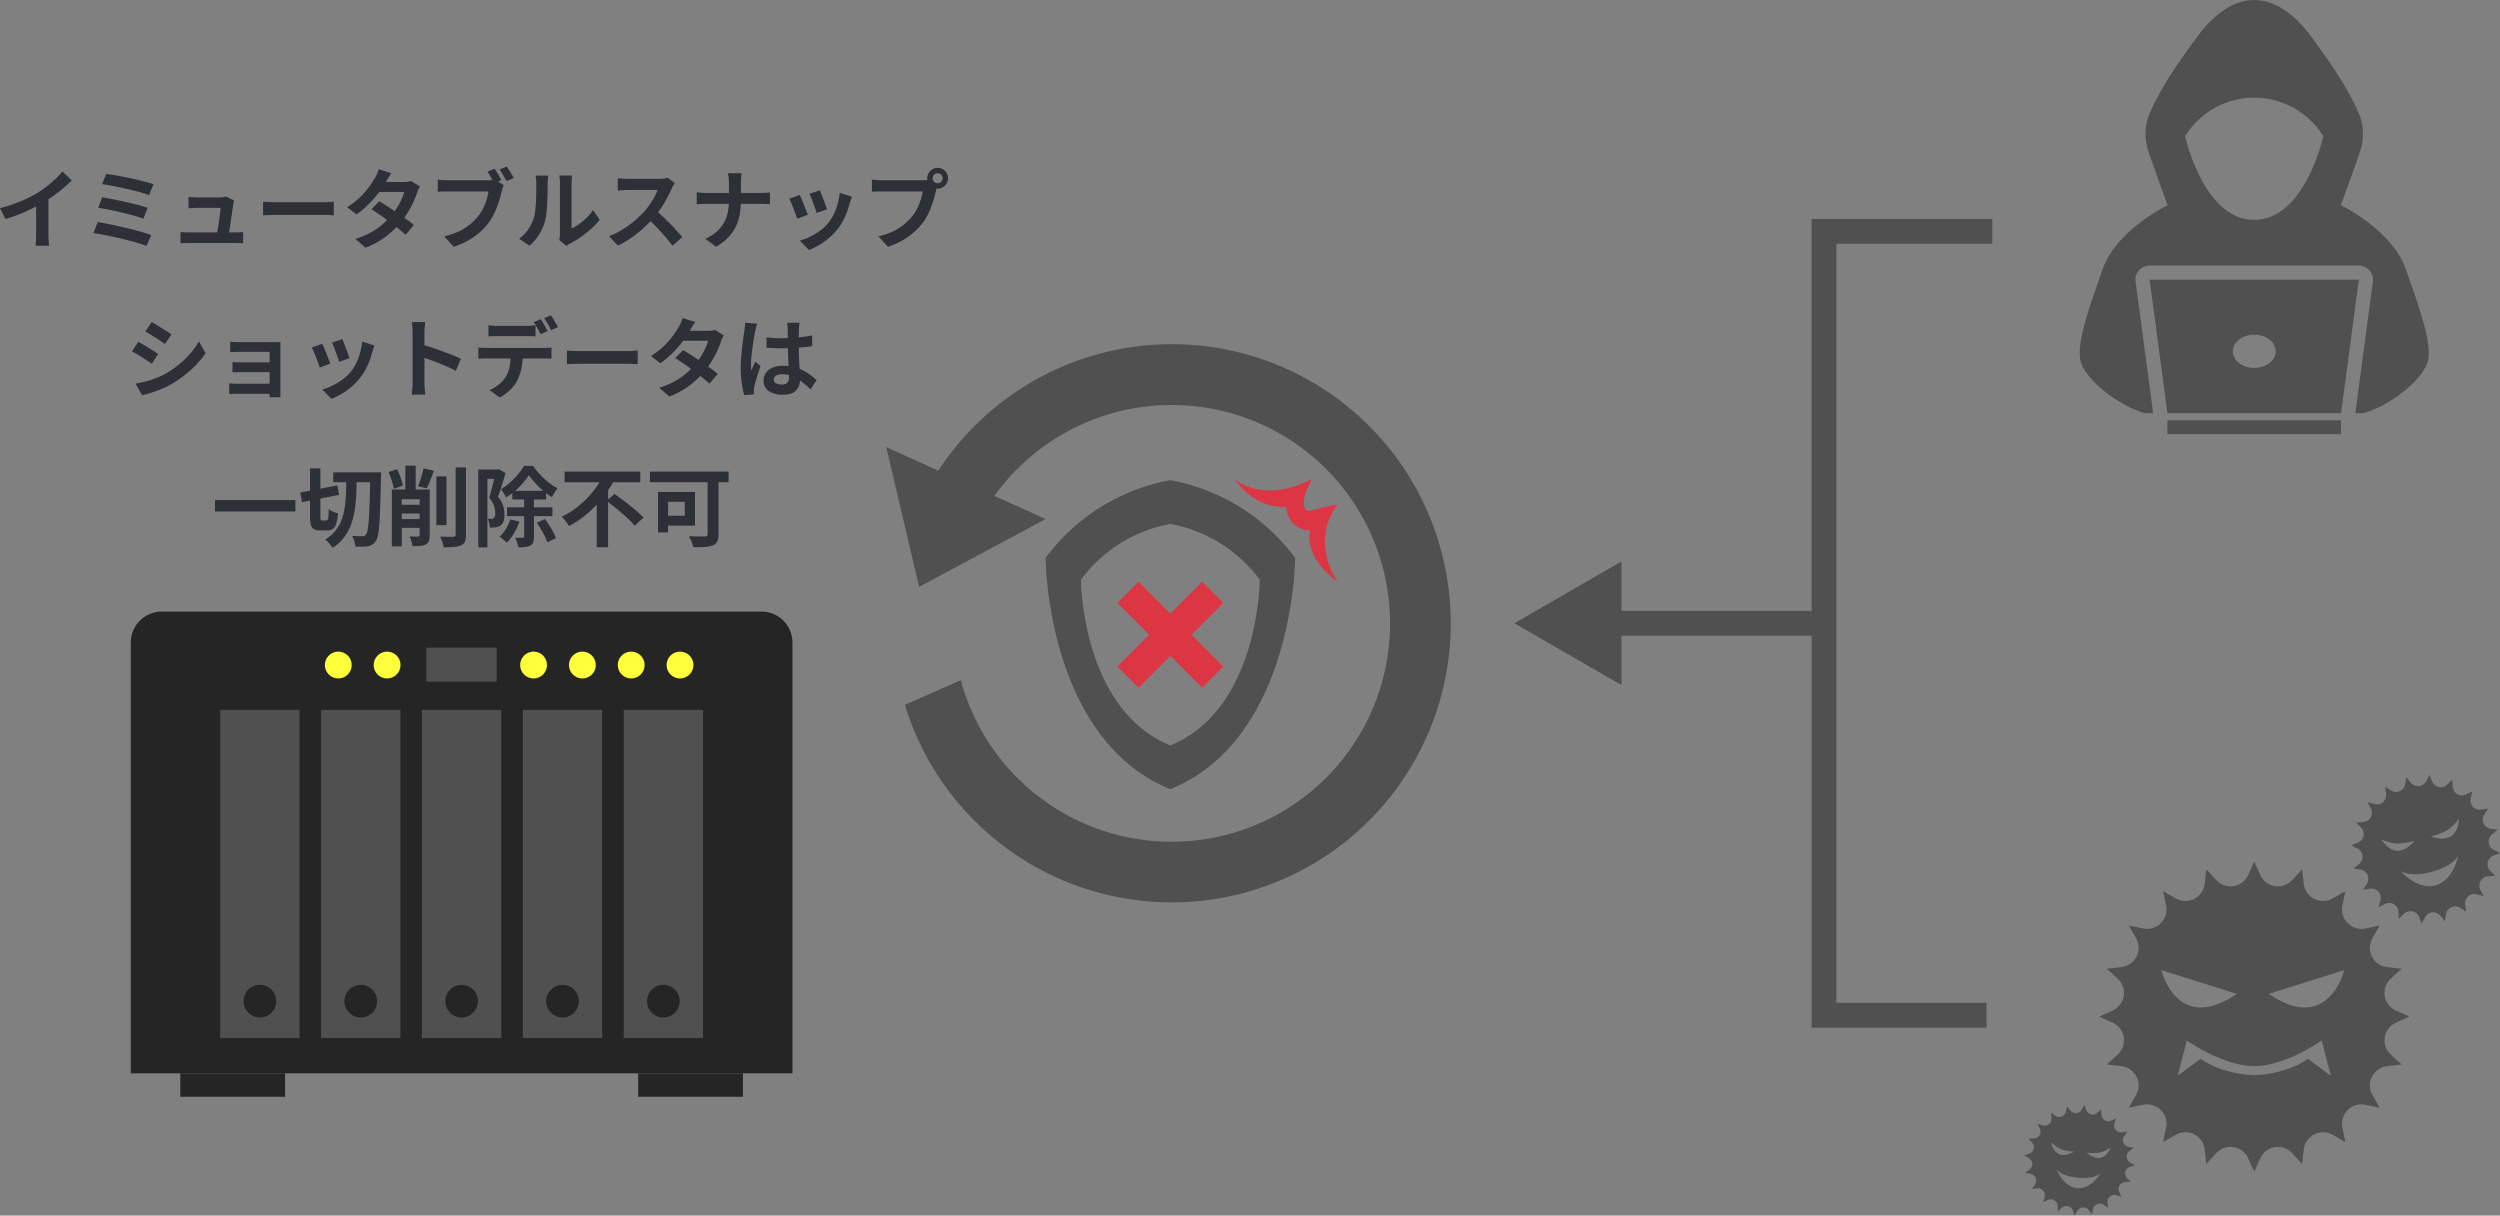 <svg xmlns="http://www.w3.org/2000/svg" xmlns:xlink="http://www.w3.org/1999/xlink" width="403.133" height="196.016" viewBox="0 0 403.133 196.016">
  <rect x="0" y="0" width="403.133" height="196.016" fill="#808080" stroke="none"/>
  <defs>
    <clipPath id="clip-path">
      <rect id="長方形_4698" data-name="長方形 4698" width="260.22" height="196.015" fill="none"/>
    </clipPath>
  </defs>
  <g id="グループ_5892" data-name="グループ 5892" transform="translate(-1073.867 -1343.99)">
    <g id="黒サーバー" transform="translate(1094.961 1442.608)">
      <g id="グループ_1261" data-name="グループ 1261" transform="translate(7.982 74.461)">
        <rect id="長方形_333" data-name="長方形 333" width="16.893" height="3.779" fill="#252525"/>
        <rect id="長方形_334" data-name="長方形 334" width="16.893" height="3.779" transform="translate(73.833)" fill="#252525"/>
      </g>
      <path id="長方形_335" data-name="長方形 335" d="M5,0h96.691a5,5,0,0,1,5,5V74.461a0,0,0,0,1,0,0H0a0,0,0,0,1,0,0V5A5,5,0,0,1,5,0Z" transform="translate(0 0)" fill="#252525"/>
      <g id="グループ_1262" data-name="グループ 1262" transform="translate(14.417 15.852)">
        <rect id="長方形_336" data-name="長方形 336" width="12.79" height="52.919" fill="#505050"/>
        <circle id="楕円形_3" data-name="楕円形 3" cx="2.634" cy="2.634" r="2.634" transform="translate(3.761 44.334)" fill="#252525"/>
        <rect id="長方形_337" data-name="長方形 337" width="12.79" height="52.919" transform="translate(16.267)" fill="#505050"/>
        <circle id="楕円形_4" data-name="楕円形 4" cx="2.634" cy="2.634" r="2.634" transform="translate(20.027 44.334)" fill="#252525"/>
        <rect id="長方形_338" data-name="長方形 338" width="12.79" height="52.919" transform="translate(32.533)" fill="#505050"/>
        <circle id="楕円形_5" data-name="楕円形 5" cx="2.634" cy="2.634" r="2.634" transform="translate(36.294 44.334)" fill="#252525"/>
        <rect id="長方形_339" data-name="長方形 339" width="12.79" height="52.919" transform="translate(48.8)" fill="#505050"/>
        <circle id="楕円形_6" data-name="楕円形 6" cx="2.634" cy="2.634" r="2.634" transform="translate(52.561 44.334)" fill="#252525"/>
        <rect id="長方形_340" data-name="長方形 340" width="12.79" height="52.919" transform="translate(65.067)" fill="#505050"/>
        <circle id="楕円形_7" data-name="楕円形 7" cx="2.634" cy="2.634" r="2.634" transform="translate(68.827 44.334)" fill="#252525"/>
      </g>
      <rect id="長方形_341" data-name="長方形 341" width="11.337" height="5.477" transform="translate(47.649 5.827)" fill="#505050"/>
      <circle id="楕円形_8" data-name="楕円形 8" cx="2.165" cy="2.165" r="2.165" transform="translate(31.29 6.456)" fill="#ffff3b"/>
      <circle id="楕円形_9" data-name="楕円形 9" cx="2.165" cy="2.165" r="2.165" transform="translate(39.162 6.456)" fill="#ffff3b"/>
      <circle id="楕円形_10" data-name="楕円形 10" cx="2.165" cy="2.165" r="2.165" transform="translate(62.779 6.456)" fill="#ffff3b"/>
      <circle id="楕円形_11" data-name="楕円形 11" cx="2.165" cy="2.165" r="2.165" transform="translate(70.651 6.456)" fill="#ffff3b"/>
      <circle id="楕円形_12" data-name="楕円形 12" cx="2.165" cy="2.165" r="2.165" transform="translate(78.523 6.456)" fill="#ffff3b"/>
      <circle id="楕円形_13" data-name="楕円形 13" cx="2.165" cy="2.165" r="2.165" transform="translate(86.395 6.456)" fill="#ffff3b"/>
    </g>
    <path id="パス_13471" data-name="パス 13471" d="M-76.132-5.446a24.5,24.5,0,0,0,3.423-1.141,20.363,20.363,0,0,0,2.695-1.365,15.275,15.275,0,0,0,1.463-1.029q.735-.581,1.386-1.2a11.745,11.745,0,0,0,1.1-1.176l1.512,1.442q-.644.63-1.407,1.274T-67.55-7.406q-.826.588-1.638,1.078-.8.462-1.785.952t-2.079.924q-1.092.434-2.2.77Zm5.824-1.61,1.988-.462v6.3q0,.308.014.672t.042.679a3.34,3.34,0,0,0,.07.483h-2.212q.028-.168.049-.483t.035-.679q.014-.364.014-.672Zm11.3-3.906q.546.07,1.323.2t1.652.3q.875.168,1.75.371t1.624.4q.749.2,1.281.378l-.714,1.75q-.49-.182-1.218-.385t-1.582-.413q-.854-.21-1.722-.392t-1.659-.336q-.791-.154-1.393-.224ZM-59.654-7.2q.756.126,1.736.322t2.016.427q1.036.231,1.974.476t1.6.483l-.686,1.75a15.148,15.148,0,0,0-1.519-.49q-.917-.252-1.946-.5t-2.037-.455q-1.008-.2-1.778-.315Zm-.714,4q.714.112,1.624.294t1.9.406q.987.224,1.939.462t1.771.476q.819.238,1.393.462l-.77,1.75A13.222,13.222,0,0,0-53.9.175q-.826-.245-1.792-.49t-1.946-.462q-.98-.217-1.869-.385t-1.561-.266Zm21.994-3.486a1.485,1.485,0,0,0-.084.308q-.028.168-.056.28-.042.294-.119.812T-38.8-4.137q-.091.623-.189,1.253t-.175,1.148q-.077.518-.133.826h-1.918q.056-.294.126-.749t.161-.994q.091-.539.168-1.085t.133-1.008q.056-.462.07-.742h-3.78q-.336,0-.721.021t-.679.049V-7.266q.182.028.434.042l.511.028q.259.014.441.014h3.584q.154,0,.364-.014A3.714,3.714,0,0,0-40-7.245a.634.634,0,0,0,.266-.091ZM-47.026-1.6q.28.028.651.049t.735.021H-38.3q.266,0,.686-.014t.686-.042V.224Q-37.072.21-37.317.2l-.5-.014q-.259-.007-.455-.007H-45.64q-.364,0-.672.007t-.714.035Zm13.314-4.886.644.035q.392.021.819.035t.791.014h7.518q.49,0,.924-.035t.714-.049v2.2l-.714-.042q-.476-.028-.924-.028h-7.518q-.6,0-1.232.021t-1.022.049Zm18.718-.07q.644.364,1.407.861t1.547,1.029q.784.532,1.477,1.036t1.169.9l-1.33,1.582q-.462-.42-1.141-.973t-1.463-1.134q-.784-.581-1.547-1.113t-1.365-.91Zm6.58-2.38a4.121,4.121,0,0,0-.252.462,4.191,4.191,0,0,0-.21.532A14.35,14.35,0,0,1-9.443-6.5a15.813,15.813,0,0,1-.847,1.61,14.2,14.2,0,0,1-1.12,1.6A15.152,15.152,0,0,1-13.8-.952,12.773,12.773,0,0,1-17.206.924L-18.83-.49a12.458,12.458,0,0,0,2.548-1.064A11.179,11.179,0,0,0-14.413-2.87a13.351,13.351,0,0,0,1.379-1.4,9.792,9.792,0,0,0,.9-1.225,12.191,12.191,0,0,0,.742-1.358,6.5,6.5,0,0,0,.441-1.211H-15.68l.644-1.6h3.976A5.246,5.246,0,0,0-10.4-9.7a3.278,3.278,0,0,0,.553-.112Zm-4.62-2.156q-.252.364-.5.784t-.371.644a15.408,15.408,0,0,1-1.2,1.785,18.518,18.518,0,0,1-1.631,1.841,14.261,14.261,0,0,1-1.911,1.6L-20.16-5.6a12.165,12.165,0,0,0,2.093-1.617,13.234,13.234,0,0,0,1.435-1.638,15.451,15.451,0,0,0,.924-1.407,4.636,4.636,0,0,0,.357-.679,5.83,5.83,0,0,0,.287-.777ZM3.626-11.8q.182.266.385.6t.385.665q.182.329.308.581l-1.176.49q-.14-.28-.315-.6t-.364-.651q-.189-.329-.371-.609Zm1.96-.35q.182.252.392.588t.406.672q.2.336.322.588l-1.162.5q-.238-.434-.539-.966a10.467,10.467,0,0,0-.581-.924Zm-.5,3a2.684,2.684,0,0,0-.175.469q-.077.273-.133.5-.126.518-.3,1.155T4.039-5.712a13.388,13.388,0,0,1-.6,1.358,9.029,9.029,0,0,1-.777,1.26A10.254,10.254,0,0,1,1.2-1.526,11.188,11.188,0,0,1-.679-.21,12.59,12.59,0,0,1-2.968.784L-4.494-.9a12.038,12.038,0,0,0,2.415-.826A8.219,8.219,0,0,0-.322-2.842,9.914,9.914,0,0,0,.994-4.186a7.135,7.135,0,0,0,.8-1.274,9.2,9.2,0,0,0,.546-1.379,8.58,8.58,0,0,0,.294-1.3h-6.51q-.49,0-.938.014t-.728.042v-1.974q.21.028.511.056t.616.042q.315.014.539.014H2.6q.21,0,.511-.014a2.4,2.4,0,0,0,.581-.1Zm8.96,8.848q.042-.21.077-.483a4.344,4.344,0,0,0,.035-.553V-9.506a6.046,6.046,0,0,0-.049-.826,3.281,3.281,0,0,0-.063-.378h2.086a3.164,3.164,0,0,0-.056.385,7.226,7.226,0,0,0-.042.833V-2.17a6.9,6.9,0,0,0,1.19-.686,9.906,9.906,0,0,0,1.211-1.015,8.4,8.4,0,0,0,1.057-1.253l1.078,1.54A10.483,10.483,0,0,1,19.173-2.1,17.862,17.862,0,0,1,17.486-.77,14.413,14.413,0,0,1,15.82.238a3.379,3.379,0,0,0-.364.231q-.14.105-.238.189ZM7.56-.518A5.566,5.566,0,0,0,9.072-2.072,7.5,7.5,0,0,0,9.94-3.864,5.691,5.691,0,0,0,10.171-5q.077-.679.119-1.456T10.339-8q.007-.763.007-1.407a6.36,6.36,0,0,0-.035-.721q-.035-.3-.091-.567h2.058a1.221,1.221,0,0,0-.035.231q-.021.2-.042.476t-.021.567q0,.616-.014,1.435T12.11-6.314q-.042.854-.126,1.617a9.083,9.083,0,0,1-.224,1.3A8.1,8.1,0,0,1,10.8-1.2,8.384,8.384,0,0,1,9.268.616ZM32.676-9.492q-.084.126-.245.392a2.989,2.989,0,0,0-.245.49q-.294.658-.721,1.47T30.5-5.509a16.138,16.138,0,0,1-1.141,1.533,23.352,23.352,0,0,1-1.729,1.743A18.943,18.943,0,0,1,25.641-.651,15.243,15.243,0,0,1,23.506.588L22.064-.924a13.024,13.024,0,0,0,2.2-1.092,16.417,16.417,0,0,0,1.974-1.428,16.341,16.341,0,0,0,1.568-1.5,12.587,12.587,0,0,0,.875-1.134,13.357,13.357,0,0,0,.735-1.2,6.069,6.069,0,0,0,.476-1.1H25.144q-.294,0-.616.021l-.609.042q-.287.021-.441.035v-1.988q.21.014.518.042t.623.042q.315.014.525.014h4.942a5.907,5.907,0,0,0,.847-.056,3.638,3.638,0,0,0,.595-.126ZM29.54-5.138Q30.086-4.7,30.7-4.13T31.92-2.94q.6.616,1.113,1.183t.861.987L32.3.616Q31.78-.1,31.115-.868T29.715-2.4q-.735-.763-1.491-1.449Zm11.872-4.3q0-.35-.042-.833a4.011,4.011,0,0,0-.14-.805h2.226a7.34,7.34,0,0,0-.084.819q-.028.5-.028.833v2.758a12.492,12.492,0,0,1-.182,2.177,7.792,7.792,0,0,1-.623,1.967A6.794,6.794,0,0,1,41.321-.756,9,9,0,0,1,39.34.784L37.6-.5a7.24,7.24,0,0,0,1.841-1.162,5.538,5.538,0,0,0,1.169-1.442,5.853,5.853,0,0,0,.616-1.68,9.406,9.406,0,0,0,.182-1.876V-9.436ZM36.218-7.994l.728.063q.406.035.826.035h8.722q.49,0,.9-.028t.623-.056v1.9q-.21-.014-.665-.035t-.875-.021H37.828q-.462,0-.868.021t-.742.049ZM56.07-8.316q.1.224.259.637l.343.882q.182.469.322.889t.224.658l-1.68.588a5.842,5.842,0,0,0-.2-.672q-.14-.406-.308-.861T54.7-7.07q-.168-.42-.294-.7Zm5.166,1.022q-.112.336-.189.574t-.147.448a13.42,13.42,0,0,1-.728,2.121A9.36,9.36,0,0,1,59-2.17,10.43,10.43,0,0,1,56.777-.035,11,11,0,0,1,54.306,1.3L52.836-.2A9.49,9.49,0,0,0,54.46-.819a10.461,10.461,0,0,0,1.652-1,7.311,7.311,0,0,0,1.372-1.3A7.249,7.249,0,0,0,58.331-4.5a10.063,10.063,0,0,0,.616-1.666,10.366,10.366,0,0,0,.329-1.757Zm-8.414-.28q.14.266.315.686t.357.882q.182.462.357.9t.273.728l-1.708.644q-.084-.28-.245-.728t-.357-.945q-.2-.5-.371-.917a6.422,6.422,0,0,0-.3-.644Zm21.434-2.688a.759.759,0,0,0,.238.567.778.778,0,0,0,.56.231.794.794,0,0,0,.574-.231.759.759,0,0,0,.238-.567.782.782,0,0,0-.238-.574.782.782,0,0,0-.574-.238.766.766,0,0,0-.56.238A.782.782,0,0,0,74.256-10.262Zm-.868,0a1.615,1.615,0,0,1,.231-.847,1.73,1.73,0,0,1,.609-.609,1.591,1.591,0,0,1,.826-.224,1.654,1.654,0,0,1,.847.224,1.657,1.657,0,0,1,.609.609,1.654,1.654,0,0,1,.224.847,1.591,1.591,0,0,1-.224.826,1.73,1.73,0,0,1-.609.609,1.615,1.615,0,0,1-.847.231,1.554,1.554,0,0,1-.826-.231,1.81,1.81,0,0,1-.609-.609A1.554,1.554,0,0,1,73.388-10.262Zm1.694,1.106a2.369,2.369,0,0,0-.168.469q-.07.273-.14.5-.112.518-.294,1.155t-.434,1.323a12.365,12.365,0,0,1-.595,1.358,9.029,9.029,0,0,1-.777,1.26A10.078,10.078,0,0,1,71.2-1.526,11.583,11.583,0,0,1,69.328-.21a12.38,12.38,0,0,1-2.282.994L65.52-.9a11.863,11.863,0,0,0,2.408-.826,8.46,8.46,0,0,0,1.757-1.12,9.7,9.7,0,0,0,1.323-1.344A6.848,6.848,0,0,0,71.8-5.46a10.319,10.319,0,0,0,.546-1.379,8.111,8.111,0,0,0,.3-1.3h-6.51q-.49,0-.945.014t-.721.042v-1.974q.21.028.511.056t.616.042q.315.014.539.014h6.482q.21,0,.511-.014a2.4,2.4,0,0,0,.581-.1ZM-51.674,12.912q.336.2.77.462l.889.546q.455.28.854.539t.679.455l-1.05,1.554q-.28-.21-.686-.476t-.84-.546q-.434-.28-.861-.539t-.777-.455Zm-2.6,9.94q.8-.14,1.6-.343A14.266,14.266,0,0,0-51.065,22a13.468,13.468,0,0,0,1.561-.714,15.737,15.737,0,0,0,2.219-1.512,14.647,14.647,0,0,0,1.848-1.792,12.1,12.1,0,0,0,1.379-1.946l1.078,1.9A14.811,14.811,0,0,1-45.4,20.682a18.719,18.719,0,0,1-3.157,2.282,13.882,13.882,0,0,1-1.561.756q-.847.35-1.666.609a11.659,11.659,0,0,1-1.449.371Zm.448-6.748q.35.2.791.455t.889.539l.847.532q.4.252.665.448l-1.022,1.568q-.308-.21-.7-.469t-.833-.546q-.441-.287-.868-.539t-.791-.434Zm14.812-.014.49.035q.308.021.644.028t.6.007h5.292q.252,0,.581-.007t.5-.021q-.014.14-.014.427V24.1q0,.168.007.469t.007.483h-1.764q.014-.182.014-.5V17.728h-4.62q-.266,0-.6.007t-.651.021q-.315.014-.483.028Zm.364,3.29q.28.014.707.028t.819.014h5.278V21h-5.278q-.392,0-.833.007t-.693.021Zm-.518,3.43.5.035q.322.021.714.021h6.118V24.49h-6.132q-.294,0-.658.014t-.546.028Zm18.242-7.126q.1.224.259.637l.343.882q.182.469.322.889t.224.658l-1.68.588a5.842,5.842,0,0,0-.2-.672q-.14-.406-.308-.861t-.336-.875q-.168-.42-.294-.7Zm5.166,1.022q-.112.336-.189.574t-.147.448a13.42,13.42,0,0,1-.728,2.121A9.36,9.36,0,0,1-18,21.83a10.43,10.43,0,0,1-2.219,2.135A11,11,0,0,1-22.694,25.3l-1.47-1.5a9.49,9.49,0,0,0,1.624-.623,10.461,10.461,0,0,0,1.652-1,7.312,7.312,0,0,0,1.372-1.3,7.249,7.249,0,0,0,.847-1.379,10.063,10.063,0,0,0,.616-1.666,10.366,10.366,0,0,0,.329-1.757Zm-8.414-.28q.14.266.315.686t.357.882q.182.462.357.9t.273.728l-1.708.644q-.084-.28-.245-.728t-.357-.945q-.2-.5-.371-.917a6.423,6.423,0,0,0-.3-.644ZM-9.6,22.656v-8.05q0-.364-.035-.84a7.346,7.346,0,0,0-.1-.84H-7.56q-.042.364-.084.805t-.042.875v8.05q0,.2.014.553t.056.735q.042.378.056.672H-9.744q.056-.42.1-.98T-9.6,22.656Zm1.5-6.1q.7.182,1.568.469t1.75.609q.882.322,1.659.637t1.3.581l-.8,1.932q-.588-.308-1.3-.623t-1.449-.609q-.735-.294-1.442-.546t-1.281-.448ZM2.632,13.43q.336.056.742.084t.756.028H8.708q.364,0,.756-.028t.756-.084v1.806q-.364-.028-.756-.035t-.756-.007H4.13q-.364,0-.77.007t-.728.035ZM1.008,17.014q.308.042.665.063t.679.021h9.17q.224,0,.609-.021t.665-.063v1.82q-.252-.028-.616-.035t-.658-.007H2.352q-.308,0-.679.014t-.665.042Zm7.168.98a11.443,11.443,0,0,1-.238,2.443,7.959,7.959,0,0,1-.686,1.953,4.988,4.988,0,0,1-.665.98,7.531,7.531,0,0,1-.973.952,6.009,6.009,0,0,1-1.176.756L2.8,23.888a5.205,5.205,0,0,0,1.428-.833,5.494,5.494,0,0,0,1.106-1.169,4.724,4.724,0,0,0,.714-1.778,11.583,11.583,0,0,0,.182-2.114Zm2.884-5.53q.182.252.385.6t.392.7q.189.35.329.616l-1.12.49q-.224-.434-.525-.987a10.766,10.766,0,0,0-.581-.959Zm1.652-.63q.182.266.392.623l.413.7q.2.343.329.581l-1.12.49q-.21-.448-.525-.994t-.6-.938Zm2.576,5.684.644.035q.392.021.819.035t.791.014H25.06q.49,0,.924-.035t.714-.049v2.2l-.714-.042q-.476-.028-.924-.028H17.542q-.6,0-1.232.021t-1.022.049Zm18.718-.07q.644.364,1.407.861t1.547,1.029q.784.532,1.477,1.036t1.169.9l-1.33,1.582q-.462-.42-1.141-.973t-1.463-1.134q-.784-.581-1.547-1.113t-1.365-.91Zm6.58-2.38a4.121,4.121,0,0,0-.252.462,4.191,4.191,0,0,0-.21.532,14.349,14.349,0,0,1-.567,1.435,15.813,15.813,0,0,1-.847,1.61,14.2,14.2,0,0,1-1.12,1.6A15.152,15.152,0,0,1,35.2,23.048a12.773,12.773,0,0,1-3.409,1.876L30.17,23.51a12.457,12.457,0,0,0,2.548-1.064,11.179,11.179,0,0,0,1.869-1.316,13.352,13.352,0,0,0,1.379-1.4,9.792,9.792,0,0,0,.9-1.225,12.192,12.192,0,0,0,.742-1.358,6.5,6.5,0,0,0,.441-1.211H33.32l.644-1.6H37.94A5.246,5.246,0,0,0,38.6,14.3a3.278,3.278,0,0,0,.553-.112Zm-4.62-2.156q-.252.364-.5.784t-.371.644a15.408,15.408,0,0,1-1.2,1.785,18.517,18.517,0,0,1-1.631,1.841,14.261,14.261,0,0,1-1.911,1.6L28.84,18.4a12.165,12.165,0,0,0,2.093-1.617,13.234,13.234,0,0,0,1.435-1.638,15.451,15.451,0,0,0,.924-1.407,4.636,4.636,0,0,0,.357-.679,5.83,5.83,0,0,0,.287-.777ZM47.474,15.4q.6.056,1.211.091t1.239.035q1.288,0,2.562-.112a18.415,18.415,0,0,0,2.352-.35v1.75q-1.092.154-2.366.245t-2.548.091q-.616,0-1.225-.021t-1.225-.063Zm5.32-2.366q-.028.2-.049.434t-.035.476q-.014.224-.028.6t-.014.847v.987q0,.952.028,1.785t.07,1.54l.077,1.3q.035.588.035,1.092a3.309,3.309,0,0,1-.147,1.008,2.144,2.144,0,0,1-.469.812,2.086,2.086,0,0,1-.847.539,3.8,3.8,0,0,1-1.281.189,3.945,3.945,0,0,1-2.3-.588A1.941,1.941,0,0,1,47,22.362a2.127,2.127,0,0,1,.378-1.253,2.466,2.466,0,0,1,1.078-.84,4.16,4.16,0,0,1,1.652-.3,7.214,7.214,0,0,1,1.806.21,6.991,6.991,0,0,1,1.484.56,7.633,7.633,0,0,1,1.2.763q.525.413.945.791l-.966,1.47a15.327,15.327,0,0,0-1.554-1.3,6.874,6.874,0,0,0-1.5-.84,4.2,4.2,0,0,0-1.547-.294,1.835,1.835,0,0,0-.959.224.7.7,0,0,0-.371.63.649.649,0,0,0,.378.616,1.989,1.989,0,0,0,.924.2,1.362,1.362,0,0,0,.686-.147.805.805,0,0,0,.357-.434,2.024,2.024,0,0,0,.1-.693q0-.364-.028-.952t-.063-1.316q-.035-.728-.063-1.519T50.9,16.384q0-.8-.007-1.449t-.007-.973q0-.154-.028-.434t-.07-.49Zm-6.832.154q-.042.14-.119.392t-.126.49q-.049.238-.077.364-.07.294-.154.791t-.175,1.12q-.091.623-.175,1.274t-.126,1.232q-.042.581-.042,1,0,.21.007.455a2.718,2.718,0,0,0,.049.455q.1-.252.2-.49t.217-.476q.112-.238.21-.476l.854.7q-.2.574-.4,1.2t-.364,1.19q-.161.56-.245.938-.028.14-.049.336a3.138,3.138,0,0,0-.021.322q0,.112.007.273t.021.3l-1.582.126a13.432,13.432,0,0,1-.392-1.9,18.05,18.05,0,0,1-.168-2.583q0-.784.07-1.645t.161-1.659q.091-.8.189-1.463T43.89,14.4q.042-.294.084-.665t.056-.707ZM-41.468,41.63H-28.5v1.834H-41.468ZM-22.4,37.15h6.72v1.6H-22.4Zm5.978,0h1.75l-.007.168q-.007.168-.007.371A2.7,2.7,0,0,1-14.7,38q-.056,2.632-.119,4.452t-.147,3a13.918,13.918,0,0,1-.224,1.827,2.867,2.867,0,0,1-.336.945,1.819,1.819,0,0,1-.574.588,2.67,2.67,0,0,1-.7.266,5.175,5.175,0,0,1-.924.07q-.546,0-1.106-.028A3.51,3.51,0,0,0-19,48.252a3.455,3.455,0,0,0-.378-.854q.56.042,1.015.049t.707.007a.747.747,0,0,0,.315-.056.61.61,0,0,0,.231-.224,2.023,2.023,0,0,0,.266-.8,16.145,16.145,0,0,0,.189-1.736q.077-1.134.133-2.87t.1-4.214Zm-11.284,3.262,5.964-1.148.28,1.526-5.978,1.176Zm1.568-3.892h1.666v7.742a1.574,1.574,0,0,0,.056.546.24.24,0,0,0,.238.112h.7a.224.224,0,0,0,.21-.147,1.72,1.72,0,0,0,.1-.546q.028-.4.056-1.141a2.825,2.825,0,0,0,.707.413,5.251,5.251,0,0,0,.777.273A8.127,8.127,0,0,1-21.9,45.4a1.656,1.656,0,0,1-.518.861,1.43,1.43,0,0,1-.9.259h-1.176a2.085,2.085,0,0,1-1.008-.2,1.093,1.093,0,0,1-.5-.7,5.18,5.18,0,0,1-.14-1.351Zm5.852,1.386h1.68q-.014,1.442-.077,2.807a22.767,22.767,0,0,1-.266,2.611,12.25,12.25,0,0,1-.616,2.345,7.863,7.863,0,0,1-1.127,2.03,6.935,6.935,0,0,1-1.82,1.631,5.966,5.966,0,0,0-.532-.721,3.492,3.492,0,0,0-.658-.623,6.052,6.052,0,0,0,1.652-1.414,6.563,6.563,0,0,0,.994-1.764,9.627,9.627,0,0,0,.518-2.065,22.229,22.229,0,0,0,.2-2.317Q-20.3,39.208-20.286,37.906Zm14.518-.1H-4.13v7.868H-5.768Zm3.108-1.442H-.994V47.2a2.828,2.828,0,0,1-.175,1.127,1.221,1.221,0,0,1-.609.6,3.571,3.571,0,0,1-1.134.259q-.7.063-1.666.063a5.43,5.43,0,0,0-.133-.553q-.091-.315-.21-.63a4.856,4.856,0,0,0-.245-.553q.686.028,1.3.035t.833.007a.5.5,0,0,0,.287-.091.343.343,0,0,0,.091-.273Zm-9.716,8.33H-7.1V46.11h-5.278Zm0-2.31H-7.1V43.8h-5.278Zm1.61-6.3H-9.1v4.942h-1.666Zm2.3,3.85h1.624V47.3a2.654,2.654,0,0,1-.133.924,1.076,1.076,0,0,1-.511.56,2.49,2.49,0,0,1-.882.231,11.4,11.4,0,0,1-1.26.035,4.124,4.124,0,0,0-.161-.777,5.2,5.2,0,0,0-.287-.777q.42.014.819.021t.539.007a.357.357,0,0,0,.2-.063.247.247,0,0,0,.056-.189Zm-5.012-2.828,1.372-.462a8.624,8.624,0,0,1,.392.882q.182.476.329.931t.231.819l-1.47.546a7.3,7.3,0,0,0-.189-.84q-.133-.476-.308-.966T-13.482,37.108Zm5.642-.588,1.68.378q-.28.77-.588,1.54t-.574,1.3l-1.4-.35q.168-.392.336-.889t.315-1.015Q-7.924,36.968-7.84,36.52Zm-5.11,3.416h5.32V41.5h-3.724v7.588h-1.6Zm19.418.21h5.46v1.386H6.468Zm-.84,2.66H12.95V44.22H5.628Zm3.514-5.194a9.28,9.28,0,0,1-.959,1.274,13.552,13.552,0,0,1-1.274,1.26A9.922,9.922,0,0,1,5.46,41.2a4.745,4.745,0,0,0-.371-.7,5.919,5.919,0,0,0-.455-.644A7.93,7.93,0,0,0,6.111,38.8a12.865,12.865,0,0,0,1.295-1.33,9.01,9.01,0,0,0,.952-1.344h1.47a12.286,12.286,0,0,0,1.148,1.414,12.843,12.843,0,0,0,1.365,1.26,7.9,7.9,0,0,0,1.435.924,7.547,7.547,0,0,0-.476.679,7.467,7.467,0,0,0-.42.749,10.42,10.42,0,0,1-1.393-1,13.407,13.407,0,0,1-1.309-1.26A13.583,13.583,0,0,1,9.142,37.612Zm-.756,3.262H9.968v6.65a2.984,2.984,0,0,1-.112.9.938.938,0,0,1-.476.539,2.246,2.246,0,0,1-.812.238,9.587,9.587,0,0,1-1.106.056,5.365,5.365,0,0,0-.21-.777,5.52,5.52,0,0,0-.322-.777q.406.014.756.014h.476a.333.333,0,0,0,.175-.056.2.2,0,0,0,.049-.154ZM6.16,44.752l1.47.35a9.918,9.918,0,0,1-.882,1.89A7.811,7.811,0,0,1,5.6,48.5q-.126-.126-.343-.308t-.441-.364a2.672,2.672,0,0,0-.406-.28,5.682,5.682,0,0,0,1.029-1.26A7.441,7.441,0,0,0,6.16,44.752Zm4.27.532,1.288-.6q.364.476.721,1.022t.644,1.085a6.088,6.088,0,0,1,.427.973l-1.386.686a4.994,4.994,0,0,0-.392-.966q-.28-.546-.616-1.127T10.43,45.284ZM.994,36.7H4.3v1.512H2.464V49.26H.994Zm2.8,0H4.06l.238-.056,1.092.63q-.168.588-.378,1.274t-.427,1.344q-.217.658-.413,1.2a4.278,4.278,0,0,1,.84,1.512,5.043,5.043,0,0,1,.2,1.33,3.641,3.641,0,0,1-.147,1.12,1.31,1.31,0,0,1-.483.686,1.613,1.613,0,0,1-.371.182,3.01,3.01,0,0,1-.427.112,7.064,7.064,0,0,1-.924.028,4.469,4.469,0,0,0-.105-.714,2.506,2.506,0,0,0-.259-.714q.2.014.343.014h.273a.675.675,0,0,0,.392-.126.52.52,0,0,0,.175-.3,2.153,2.153,0,0,0,.049-.5,3.954,3.954,0,0,0-.189-1.12,3.848,3.848,0,0,0-.777-1.33q.14-.476.287-1.043T3.339,39.1q.147-.574.266-1.071t.189-.833Zm11.116.336H27.118V38.76H14.91Zm6.762,4.7,1.3-1.092q.56.406,1.211.889t1.3,1q.651.518,1.211,1.015t.952.9l-1.428,1.3a11.164,11.164,0,0,0-.889-.931q-.539-.511-1.162-1.057T22.9,42.708Q22.246,42.19,21.672,41.742Zm-.56-4.06,1.862.658a20.458,20.458,0,0,1-1.9,2.87,18.44,18.44,0,0,1-2.471,2.583,15.6,15.6,0,0,1-2.982,2.023,4.7,4.7,0,0,0-.336-.5q-.21-.28-.427-.553t-.4-.469A11.809,11.809,0,0,0,16.6,43.023a15.653,15.653,0,0,0,1.869-1.631A14.869,14.869,0,0,0,20,39.565,13.069,13.069,0,0,0,21.112,37.682ZM20.09,41.07l1.834-1.834v10H20.09Zm17.878-3.556h1.764v9.618a2.8,2.8,0,0,1-.2,1.169,1.273,1.273,0,0,1-.714.623,4.043,4.043,0,0,1-1.288.259q-.784.049-1.862.049a5.617,5.617,0,0,0-.168-.581A7,7,0,0,0,35.245,48a4.808,4.808,0,0,0-.287-.546L36,47.482q.525.014.945.014h.588a.52.52,0,0,0,.336-.084.392.392,0,0,0,.1-.308Zm-7.994,2.8H31.6v6.524H29.974Zm.686,0h5.278V45.76H30.66V44.15h3.626V41.91H30.66Zm-1.988-3.276H41.356v1.708H28.672Z" transform="translate(1150 1383)" fill="#2d3037"/>
    <g id="グループ_5882" data-name="グループ 5882" transform="translate(1216.779 1343.991)">
      <g id="グループ_5881" data-name="グループ 5881" clip-path="url(#clip-path)">
        <path id="パス_13461" data-name="パス 13461" d="M248.6,58.191c-.678,2.812-5.721,7.078-10.375,8.436h-1.335l2.83-21.226a2.279,2.279,0,0,0-2.259-2.58H203.719a2.28,2.28,0,0,0-2.259,2.58l2.831,21.226h-1.335c-4.654-1.358-9.7-5.624-10.375-8.436s1.357-8.533,3.587-14.836S206.623,33.09,206.623,33.09s-2.073-5.607-3.11-8.717a8.779,8.779,0,0,1,.047-5.7c2.055-4.887,5.267-9.225,7.74-12.619,5.878-8.068,12.705-8.068,18.583,0,2.473,3.394,5.685,7.732,7.74,12.619a8.779,8.779,0,0,1,.047,5.7c-1.037,3.11-3.11,8.717-3.11,8.717s8.224,3.962,10.455,10.265,4.266,12.024,3.587,14.836M231.729,21.949a13.108,13.108,0,0,0-22.275,0s2.919,13.5,11.137,13.5,11.138-13.5,11.138-13.5" fill="#505050"/>
        <rect id="長方形_4697" data-name="長方形 4697" width="28.003" height="2.214" transform="translate(206.59 67.786)" fill="#505050"/>
        <path id="パス_13462" data-name="パス 13462" d="M234.593,66.626h-28L203.72,45.1h33.744Zm-14-12.658c-1.911,0-3.46,1.2-3.46,2.679s1.549,2.68,3.46,2.68,3.46-1.2,3.46-2.68-1.549-2.679-3.46-2.679" fill="#505050"/>
        <path id="パス_13463" data-name="パス 13463" d="M45.811,77.428a32.232,32.232,0,0,0-20.119,12.54s.094,29.151,20.119,37.29c20.025-8.139,20.119-37.29,20.119-37.29a32.232,32.232,0,0,0-20.119-12.54m0,42.77c-14.35-5.833-14.418-26.723-14.418-26.723a23.1,23.1,0,0,1,14.418-8.987,23.1,23.1,0,0,1,14.418,8.987s-.068,20.89-14.418,26.723" fill="#505050"/>
        <path id="パス_13464" data-name="パス 13464" d="M54.358,97.215,50.939,93.8l-5.128,5.128L40.683,93.8l-3.419,3.419,5.128,5.128-5.128,5.128,3.419,3.419,5.128-5.128,5.128,5.128,3.419-3.419-5.128-5.128Z" fill="#dc3543"/>
        <path id="パス_13465" data-name="パス 13465" d="M68.327,85.507a3.747,3.747,0,0,1-3.8-3.8c-5.516.329-8.324-4.471-8.324-4.471s4.317,4.165,12.459,0c-1.951,3.53-1.306,4.625-.9,5.032s2.465-.612,5.032-.9c-4.655,6.064,0,12.459,0,12.459s-5.37-3.538-4.465-8.324" fill="#dc3543"/>
        <path id="パス_13466" data-name="パス 13466" d="M90.886,96.945A44.969,44.969,0,0,0,8.4,75.889L0,72.1l5.3,22.53,20.4-10.935-8.265-3.73a35.214,35.214,0,1,1-5.409,29.722L3,113.652A44.994,44.994,0,0,0,90.886,96.945" fill="#505050"/>
        <path id="パス_13467" data-name="パス 13467" d="M178.356,39.3v-4H149.218V98.5h-30.66V90.529l-17.27,9.973,17.27,9.972V102.5h30.66v63.205h28.2v-4h-24.2V39.3Z" fill="#505050"/>
        <path id="パス_13468" data-name="パス 13468" d="M245.11,125.323l.721.88a1.5,1.5,0,0,0,2.5-.263l.522-1.01.414,1.059a1.5,1.5,0,0,0,2.455.522l.809-.8.066,1.135a1.5,1.5,0,0,0,2.173,1.255l1.016-.51-.287,1.1a1.5,1.5,0,0,0,1.679,1.865l1.124-.171-.613.957a1.5,1.5,0,0,0,1.02,2.293l1.122.184-.879.721a1.5,1.5,0,0,0,.262,2.5l1.01.522-1.059.414a1.5,1.5,0,0,0-.521,2.455l.8.809-1.135.066a1.5,1.5,0,0,0-1.255,2.173l.51,1.017-1.1-.288a1.5,1.5,0,0,0-1.865,1.679l.171,1.124-.957-.613a1.5,1.5,0,0,0-2.293,1.021l-.185,1.121-.721-.879a1.5,1.5,0,0,0-2.495.263l-.523,1.009-.414-1.059a1.5,1.5,0,0,0-2.454-.521l-.809.8-.066-1.135a1.5,1.5,0,0,0-2.174-1.255l-1.016.51.288-1.1a1.5,1.5,0,0,0-1.679-1.865l-1.125.171.614-.957a1.5,1.5,0,0,0-1.021-2.293l-1.122-.184.88-.721a1.5,1.5,0,0,0-.263-2.5l-1.01-.522,1.059-.414a1.5,1.5,0,0,0,.522-2.455l-.8-.809,1.135-.066a1.5,1.5,0,0,0,1.255-2.174l-.51-1.016,1.1.288a1.5,1.5,0,0,0,1.865-1.679l-.171-1.124.957.613a1.5,1.5,0,0,0,2.292-1.021Zm1.349,10.256a12.268,12.268,0,0,1-2.745.457,6.884,6.884,0,0,1-2.609-.687s2.147,3.968,5.354.23M253.592,132a6.893,6.893,0,0,1-1.916,1.9,12.213,12.213,0,0,1-2.607.976c4.647,1.634,4.523-2.876,4.523-2.876m-3.79,10.771c3.018-.809,3.687-4.864,3.687-4.864s-.571,1.681-4.274,2.673-5.038-.178-5.038-.178,2.607,3.178,5.625,2.369" fill="#505050"/>
        <path id="パス_13469" data-name="パス 13469" d="M193.2,178.187l.281.8a1.119,1.119,0,0,0,1.813.452l.623-.574.02.847a1.119,1.119,0,0,0,1.585.99l.769-.353-.242.811a1.118,1.118,0,0,0,1.2,1.431l.841-.1-.482.7a1.118,1.118,0,0,0,.7,1.732l.83.167-.673.514a1.118,1.118,0,0,0,.131,1.864l.738.415-.8.28a1.119,1.119,0,0,0-.452,1.814l.573.622-.846.02a1.119,1.119,0,0,0-.99,1.585l.353.77-.811-.243a1.119,1.119,0,0,0-1.432,1.2l.1.841-.7-.481a1.119,1.119,0,0,0-1.733.7l-.167.83-.513-.673a1.119,1.119,0,0,0-1.864.13l-.415.738-.281-.8a1.119,1.119,0,0,0-1.813-.452l-.623.574-.02-.846a1.119,1.119,0,0,0-1.585-.991l-.769.353.242-.811a1.118,1.118,0,0,0-1.2-1.431l-.841.1.482-.7a1.118,1.118,0,0,0-.7-1.732l-.83-.167.673-.514a1.118,1.118,0,0,0-.131-1.864l-.738-.415.8-.28a1.119,1.119,0,0,0,.452-1.814l-.573-.622.846-.02a1.119,1.119,0,0,0,.99-1.585l-.353-.77.811.243a1.119,1.119,0,0,0,1.432-1.2l-.1-.841.7.481a1.119,1.119,0,0,0,1.733-.7l.167-.83.513.673a1.119,1.119,0,0,0,1.864-.13Zm-1.668,7.52a9.108,9.108,0,0,1-2.037-.379,5.119,5.119,0,0,1-1.651-1.146s.492,3.324,3.688,1.525m5.9-.686a5.125,5.125,0,0,1-1.824.842,9.146,9.146,0,0,1-2.073.019c2.836,2.327,3.9-.861,3.9-.861m-5.4,6.572c2.318.2,3.819-2.465,3.819-2.465s-.828,1.031-3.672.782-3.48-1.407-3.48-1.407,1.015,2.887,3.333,3.09" fill="#505050"/>
        <path id="パス_13470" data-name="パス 13470" d="M220.592,138.937l.975,2.155a3.125,3.125,0,0,0,5.157.816l1.593-1.748.262,2.351a3.125,3.125,0,0,0,4.652,2.37l2.055-1.17-.477,2.317a3.125,3.125,0,0,0,3.691,3.692l2.317-.478-1.17,2.056a3.124,3.124,0,0,0,2.37,4.651l2.351.262L242.62,157.8a3.125,3.125,0,0,0,.817,5.156l2.155.976-2.155.975a3.125,3.125,0,0,0-.817,5.156l1.748,1.594-2.351.262a3.124,3.124,0,0,0-2.37,4.651l1.17,2.056-2.317-.477a3.124,3.124,0,0,0-3.691,3.691l.477,2.317-2.055-1.17a3.125,3.125,0,0,0-4.652,2.37l-.262,2.351-1.593-1.748a3.125,3.125,0,0,0-5.157.816l-.975,2.156-.976-2.156a3.124,3.124,0,0,0-5.156-.816l-1.594,1.748-.261-2.351a3.125,3.125,0,0,0-4.652-2.37l-2.056,1.17.478-2.317a3.125,3.125,0,0,0-3.692-3.691l-2.317.477,1.171-2.056a3.125,3.125,0,0,0-2.371-4.651l-2.351-.262,1.749-1.594a3.125,3.125,0,0,0-.817-5.156l-2.155-.975,2.155-.976a3.125,3.125,0,0,0,.817-5.156l-1.749-1.594,2.351-.262a3.125,3.125,0,0,0,2.371-4.651l-1.171-2.056,2.317.478a3.126,3.126,0,0,0,3.692-3.692l-.478-2.317,2.056,1.17a3.125,3.125,0,0,0,4.652-2.37l.261-2.351,1.594,1.748a3.124,3.124,0,0,0,5.156-.816Zm14.507,17.5-12.158,3.824c9.668,6.613,12.158-3.824,12.158-3.824m-17.326,3.824-12.159-3.824s2.49,10.437,12.159,3.824m13.7,7.524s-5.808,4.12-10.879,4.12-10.879-4.12-10.879-4.12l-1.471,5.686,3.71-2.741c2.923,2.158,7.324,2.644,8.64,2.644s5.716-.486,8.64-2.644l3.709,2.741Z" fill="#505050"/>
      </g>
    </g>
  </g>
</svg>
